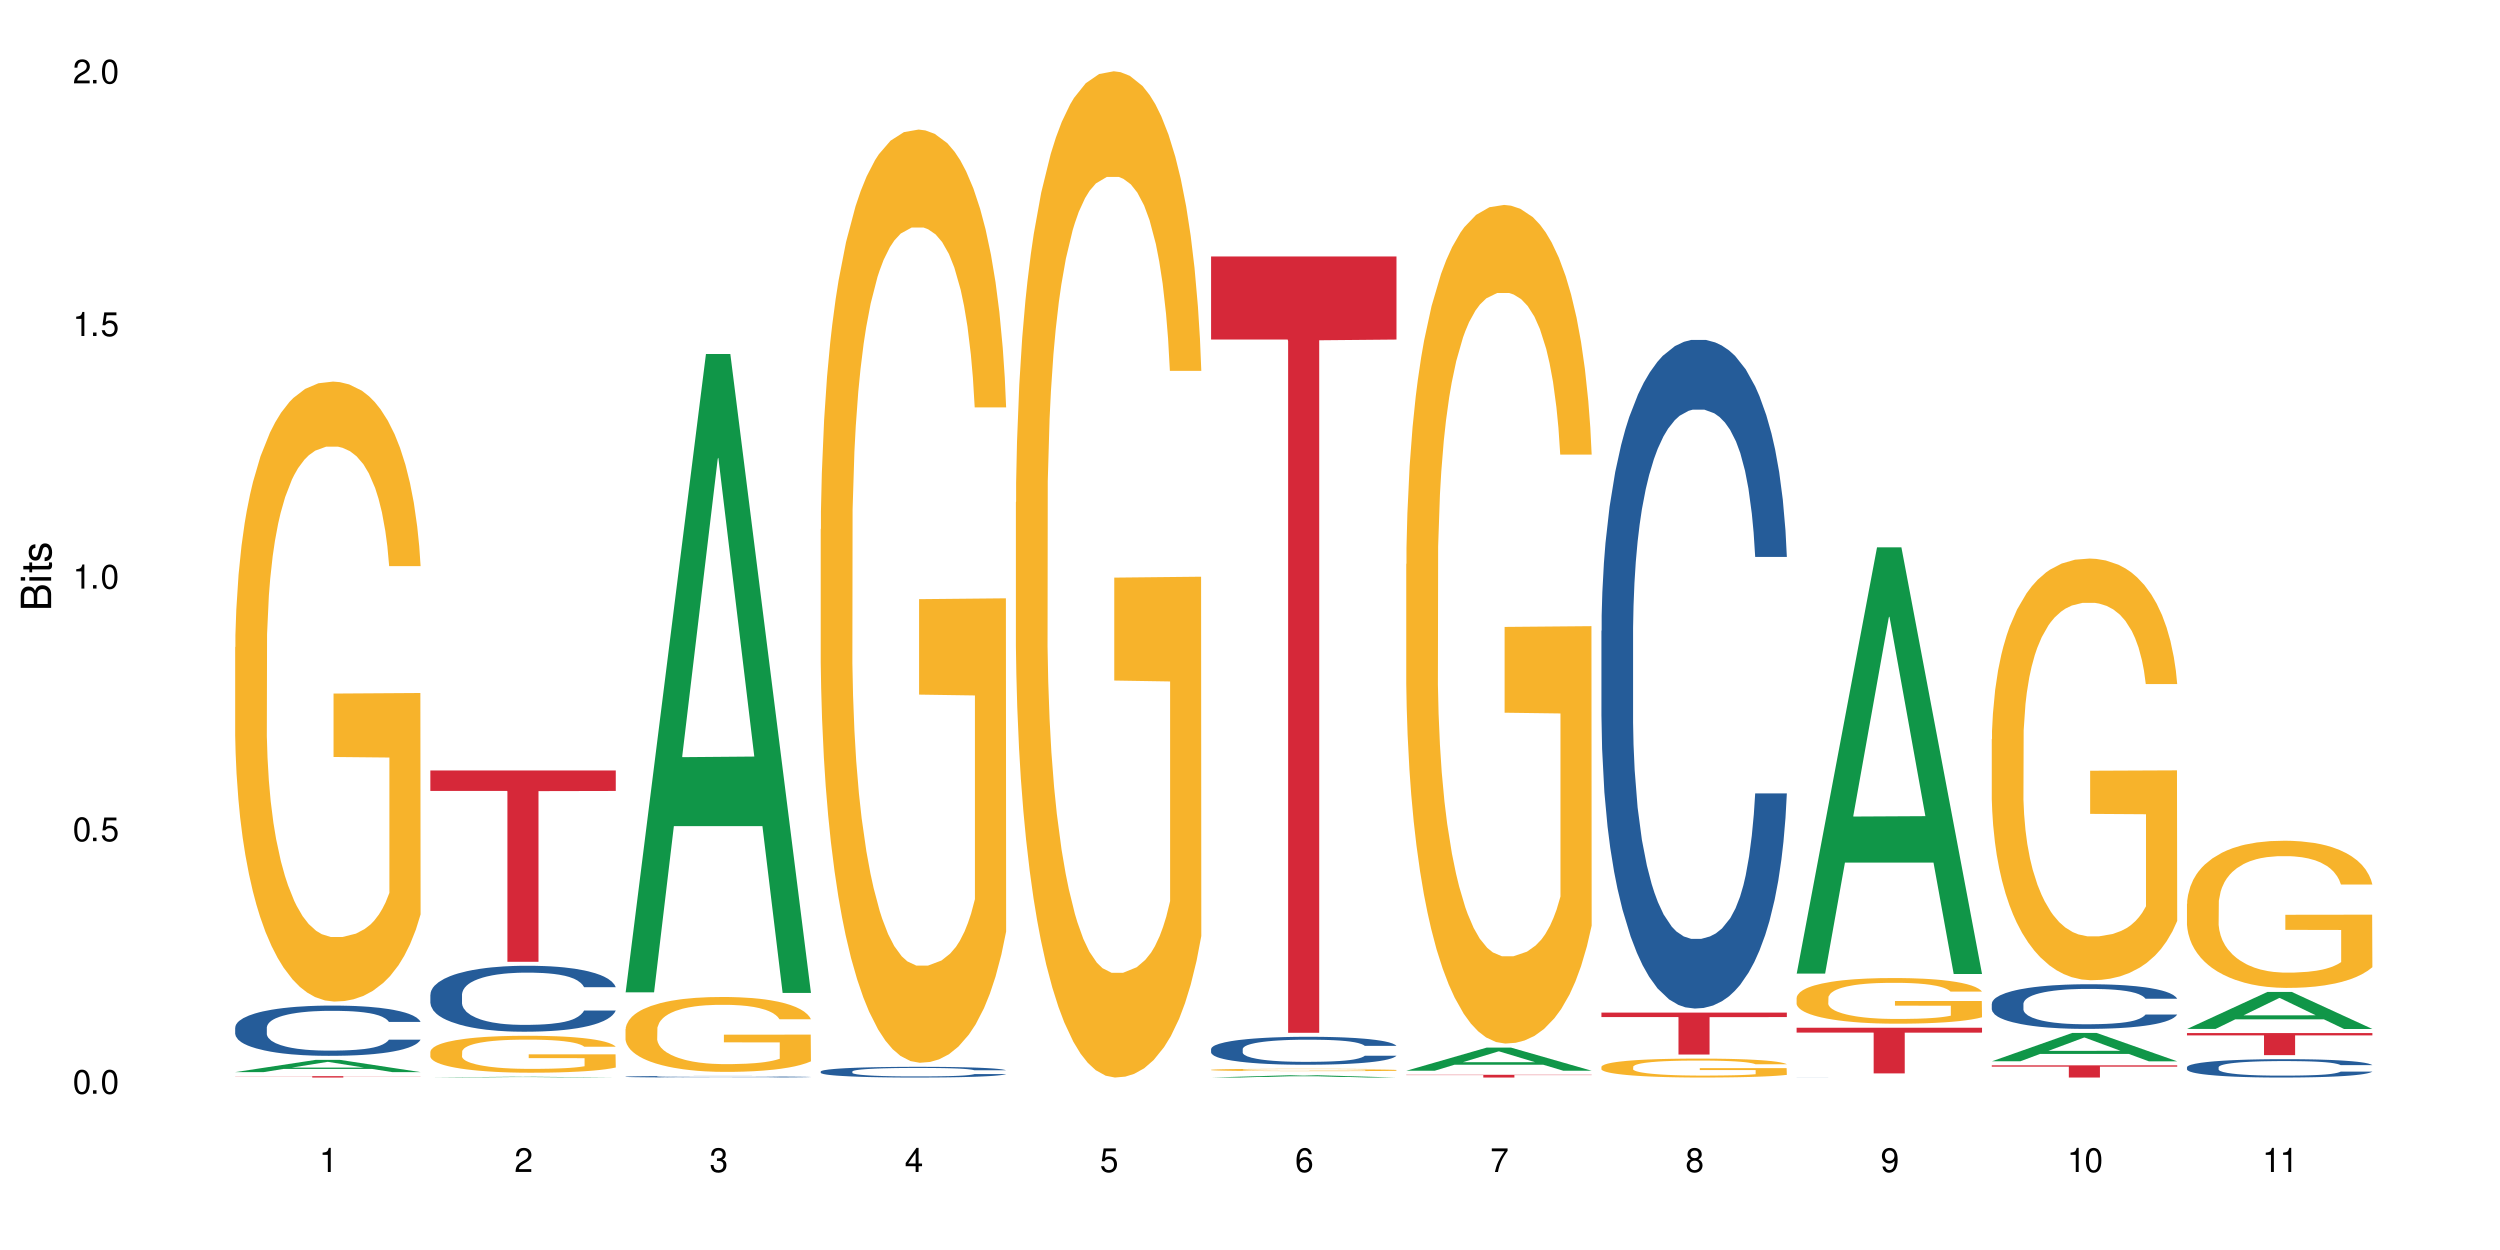 <?xml version="1.0" encoding="UTF-8"?>
<svg xmlns="http://www.w3.org/2000/svg" xmlns:xlink="http://www.w3.org/1999/xlink" width="720" height="360" viewBox="0 0 720 360">
<defs>
<g>
<g id="glyph-0-0">
</g>
<g id="glyph-0-1">
<path d="M 2.641 -6.938 C 2 -6.938 1.422 -6.656 1.078 -6.172 C 0.641 -5.562 0.406 -4.641 0.406 -3.359 C 0.406 -1.016 1.188 0.219 2.641 0.219 C 4.078 0.219 4.859 -1.016 4.859 -3.297 C 4.859 -4.641 4.656 -5.547 4.203 -6.172 C 3.844 -6.656 3.281 -6.938 2.641 -6.938 Z M 2.641 -6.188 C 3.547 -6.188 4 -5.25 4 -3.375 C 4 -1.406 3.562 -0.484 2.625 -0.484 C 1.734 -0.484 1.281 -1.438 1.281 -3.344 C 1.281 -5.25 1.734 -6.188 2.641 -6.188 Z M 2.641 -6.188 "/>
</g>
<g id="glyph-0-2">
<path d="M 1.828 -1 L 0.828 -1 L 0.828 0 L 1.828 0 Z M 1.828 -1 "/>
</g>
<g id="glyph-0-3">
<path d="M 4.562 -6.797 L 1.062 -6.797 L 0.547 -3.094 L 1.328 -3.094 C 1.719 -3.562 2.047 -3.734 2.578 -3.734 C 3.484 -3.734 4.062 -3.109 4.062 -2.094 C 4.062 -1.125 3.484 -0.531 2.578 -0.531 C 1.828 -0.531 1.375 -0.906 1.188 -1.672 L 0.328 -1.672 C 0.453 -1.109 0.547 -0.844 0.75 -0.594 C 1.125 -0.078 1.828 0.219 2.594 0.219 C 3.969 0.219 4.922 -0.781 4.922 -2.219 C 4.922 -3.562 4.031 -4.484 2.719 -4.484 C 2.25 -4.484 1.859 -4.359 1.469 -4.062 L 1.734 -5.969 L 4.562 -5.969 Z M 4.562 -6.797 "/>
</g>
<g id="glyph-0-4">
<path d="M 2.484 -4.938 L 2.484 0 L 3.328 0 L 3.328 -6.938 L 2.766 -6.938 C 2.469 -5.875 2.281 -5.734 0.984 -5.562 L 0.984 -4.938 Z M 2.484 -4.938 "/>
</g>
<g id="glyph-0-5">
<path d="M 4.859 -0.828 L 1.281 -0.828 C 1.359 -1.406 1.672 -1.781 2.5 -2.281 L 3.469 -2.828 C 4.406 -3.344 4.906 -4.062 4.906 -4.906 C 4.906 -5.484 4.672 -6.031 4.266 -6.406 C 3.859 -6.766 3.375 -6.938 2.719 -6.938 C 1.859 -6.938 1.219 -6.625 0.844 -6.031 C 0.609 -5.672 0.5 -5.234 0.484 -4.531 L 1.328 -4.531 C 1.359 -5.016 1.406 -5.281 1.531 -5.516 C 1.75 -5.938 2.188 -6.203 2.703 -6.203 C 3.469 -6.203 4.031 -5.641 4.031 -4.891 C 4.031 -4.344 3.719 -3.859 3.125 -3.516 L 2.234 -3 C 0.812 -2.172 0.406 -1.531 0.328 -0.016 L 4.859 -0.016 Z M 4.859 -0.828 "/>
</g>
<g id="glyph-0-6">
<path d="M 2.125 -3.188 L 2.578 -3.188 C 3.5 -3.188 3.984 -2.766 3.984 -1.922 C 3.984 -1.062 3.469 -0.531 2.594 -0.531 C 1.656 -0.531 1.203 -1 1.156 -2.016 L 0.312 -2.016 C 0.344 -1.453 0.438 -1.094 0.609 -0.781 C 0.953 -0.109 1.625 0.219 2.547 0.219 C 3.953 0.219 4.859 -0.625 4.859 -1.938 C 4.859 -2.828 4.516 -3.297 3.703 -3.594 C 4.344 -3.844 4.656 -4.328 4.656 -5.031 C 4.656 -6.219 3.875 -6.938 2.578 -6.938 C 1.203 -6.938 0.484 -6.172 0.453 -4.703 L 1.297 -4.703 C 1.312 -5.125 1.344 -5.359 1.453 -5.578 C 1.641 -5.969 2.062 -6.203 2.594 -6.203 C 3.344 -6.203 3.797 -5.75 3.797 -5 C 3.797 -4.516 3.609 -4.219 3.25 -4.047 C 3.016 -3.953 2.703 -3.922 2.125 -3.906 Z M 2.125 -3.188 "/>
</g>
<g id="glyph-0-7">
<path d="M 3.141 -1.672 L 3.141 0 L 3.984 0 L 3.984 -1.672 L 4.984 -1.672 L 4.984 -2.438 L 3.984 -2.438 L 3.984 -6.938 L 3.359 -6.938 L 0.266 -2.578 L 0.266 -1.672 Z M 3.141 -2.438 L 1 -2.438 L 3.141 -5.5 Z M 3.141 -2.438 "/>
</g>
<g id="glyph-0-8">
<path d="M 4.781 -5.125 C 4.609 -6.266 3.891 -6.938 2.844 -6.938 C 2.094 -6.938 1.422 -6.578 1.031 -5.953 C 0.594 -5.266 0.406 -4.422 0.406 -3.172 C 0.406 -2 0.578 -1.25 0.984 -0.641 C 1.359 -0.078 1.953 0.219 2.703 0.219 C 3.984 0.219 4.922 -0.75 4.922 -2.094 C 4.922 -3.375 4.062 -4.281 2.844 -4.281 C 2.172 -4.281 1.641 -4.031 1.281 -3.516 C 1.281 -5.234 1.828 -6.188 2.797 -6.188 C 3.391 -6.188 3.797 -5.797 3.938 -5.125 Z M 2.734 -3.531 C 3.547 -3.531 4.062 -2.953 4.062 -2.031 C 4.062 -1.156 3.484 -0.531 2.703 -0.531 C 1.922 -0.531 1.328 -1.188 1.328 -2.078 C 1.328 -2.938 1.906 -3.531 2.734 -3.531 Z M 2.734 -3.531 "/>
</g>
<g id="glyph-0-9">
<path d="M 4.984 -6.797 L 0.438 -6.797 L 0.438 -5.969 L 4.109 -5.969 C 2.5 -3.656 1.828 -2.234 1.328 0 L 2.219 0 C 2.594 -2.172 3.453 -4.047 4.984 -6.094 Z M 4.984 -6.797 "/>
</g>
<g id="glyph-0-10">
<path d="M 3.75 -3.656 C 4.469 -4.094 4.688 -4.438 4.688 -5.078 C 4.688 -6.172 3.844 -6.938 2.641 -6.938 C 1.438 -6.938 0.594 -6.172 0.594 -5.094 C 0.594 -4.438 0.812 -4.094 1.516 -3.656 C 0.734 -3.266 0.359 -2.703 0.359 -1.922 C 0.359 -0.656 1.281 0.219 2.641 0.219 C 3.984 0.219 4.922 -0.656 4.922 -1.922 C 4.922 -2.703 4.531 -3.266 3.75 -3.656 Z M 2.641 -6.188 C 3.359 -6.188 3.812 -5.75 3.812 -5.062 C 3.812 -4.406 3.344 -3.984 2.641 -3.984 C 1.922 -3.984 1.453 -4.406 1.453 -5.078 C 1.453 -5.75 1.922 -6.188 2.641 -6.188 Z M 2.641 -3.266 C 3.484 -3.266 4.062 -2.719 4.062 -1.906 C 4.062 -1.078 3.484 -0.531 2.625 -0.531 C 1.797 -0.531 1.219 -1.094 1.219 -1.906 C 1.219 -2.719 1.781 -3.266 2.641 -3.266 Z M 2.641 -3.266 "/>
</g>
<g id="glyph-0-11">
<path d="M 0.516 -1.578 C 0.672 -0.453 1.406 0.219 2.438 0.219 C 3.188 0.219 3.859 -0.141 4.266 -0.766 C 4.688 -1.453 4.891 -2.297 4.891 -3.547 C 4.891 -4.719 4.703 -5.453 4.312 -6.078 C 3.938 -6.641 3.344 -6.938 2.594 -6.938 C 1.297 -6.938 0.359 -5.969 0.359 -4.625 C 0.359 -3.344 1.234 -2.453 2.453 -2.453 C 3.094 -2.453 3.578 -2.672 4.016 -3.203 C 4 -1.484 3.469 -0.531 2.5 -0.531 C 1.906 -0.531 1.484 -0.906 1.359 -1.578 Z M 2.578 -6.203 C 3.375 -6.203 3.969 -5.531 3.969 -4.641 C 3.969 -3.797 3.391 -3.188 2.547 -3.188 C 1.734 -3.188 1.234 -3.766 1.234 -4.688 C 1.234 -5.562 1.797 -6.203 2.578 -6.203 Z M 2.578 -6.203 "/>
</g>
<g id="glyph-1-0">
</g>
<g id="glyph-1-1">
<path d="M 0 -0.953 L 0 -4.891 C 0 -5.719 -0.234 -6.344 -0.734 -6.797 C -1.188 -7.234 -1.812 -7.469 -2.5 -7.469 C -3.547 -7.469 -4.188 -7 -4.625 -5.875 C -4.984 -6.688 -5.625 -7.094 -6.531 -7.094 C -7.172 -7.094 -7.734 -6.859 -8.141 -6.391 C -8.562 -5.922 -8.75 -5.344 -8.75 -4.5 L -8.75 -0.953 Z M -4.984 -2.062 L -7.766 -2.062 L -7.766 -4.219 C -7.766 -4.844 -7.688 -5.203 -7.453 -5.5 C -7.219 -5.812 -6.859 -5.969 -6.375 -5.969 C -5.891 -5.969 -5.531 -5.812 -5.297 -5.5 C -5.062 -5.203 -4.984 -4.844 -4.984 -4.219 Z M -0.984 -2.062 L -4 -2.062 L -4 -4.781 C -4 -5.766 -3.438 -6.359 -2.484 -6.359 C -1.547 -6.359 -0.984 -5.766 -0.984 -4.781 Z M -0.984 -2.062 "/>
</g>
<g id="glyph-1-2">
<path d="M -6.281 -1.797 L -6.281 -0.797 L 0 -0.797 L 0 -1.797 Z M -8.75 -1.797 L -8.75 -0.797 L -7.484 -0.797 L -7.484 -1.797 Z M -8.75 -1.797 "/>
</g>
<g id="glyph-1-3">
<path d="M -6.281 -3.047 L -6.281 -2.016 L -8.016 -2.016 L -8.016 -1.016 L -6.281 -1.016 L -6.281 -0.172 L -5.469 -0.172 L -5.469 -1.016 L -0.719 -1.016 C -0.078 -1.016 0.281 -1.453 0.281 -2.234 C 0.281 -2.5 0.25 -2.719 0.188 -3.047 L -0.641 -3.047 C -0.609 -2.906 -0.594 -2.766 -0.594 -2.562 C -0.594 -2.141 -0.719 -2.016 -1.156 -2.016 L -5.469 -2.016 L -5.469 -3.047 Z M -6.281 -3.047 "/>
</g>
<g id="glyph-1-4">
<path d="M -4.531 -5.25 C -5.766 -5.25 -6.469 -4.422 -6.469 -2.969 C -6.469 -1.516 -5.719 -0.562 -4.547 -0.562 C -3.562 -0.562 -3.094 -1.062 -2.734 -2.562 L -2.516 -3.484 C -2.344 -4.188 -2.094 -4.469 -1.641 -4.469 C -1.047 -4.469 -0.641 -3.875 -0.641 -3 C -0.641 -2.453 -0.797 -2 -1.062 -1.75 C -1.25 -1.594 -1.422 -1.531 -1.875 -1.469 L -1.875 -0.406 C -0.422 -0.453 0.281 -1.266 0.281 -2.922 C 0.281 -4.5 -0.5 -5.516 -1.719 -5.516 C -2.656 -5.516 -3.172 -4.984 -3.469 -3.734 L -3.703 -2.766 C -3.891 -1.953 -4.156 -1.609 -4.594 -1.609 C -5.188 -1.609 -5.547 -2.125 -5.547 -2.938 C -5.547 -3.75 -5.203 -4.172 -4.531 -4.203 Z M -4.531 -5.25 "/>
</g>
</g>
</defs>
<rect x="-72" y="-36" width="864" height="432" fill="rgb(100%, 100%, 100%)" fill-opacity="1"/>
<path fill-rule="nonzero" fill="rgb(6.275%, 58.824%, 28.235%)" fill-opacity="1" d="M 67.73 308.766 L 67.789 308.762 L 90.895 305.246 L 97.91 305.246 L 121.133 308.77 L 112.973 308.77 L 107.152 307.852 L 81.652 307.852 L 75.945 308.766 L 67.73 308.766 L 84.105 307.469 L 104.816 307.465 L 94.488 305.82 L 94.375 305.816 L 94.262 305.828 L 84.047 307.465 L 84.105 307.469 Z M 67.73 308.766 "/>
<path fill-rule="nonzero" fill="rgb(14.51%, 36.078%, 60%)" fill-opacity="1" d="M 67.73 295.91 L 67.797 295.898 L 67.797 295.578 L 67.992 295.078 L 68.449 294.441 L 68.902 294.008 L 70.074 293.227 L 71.703 292.473 L 73.398 291.891 L 74.633 291.547 L 75.742 291.281 L 78.281 290.793 L 79.91 290.543 L 81.668 290.316 L 83.816 290.094 L 85.379 289.961 L 88.895 289.75 L 91.5 289.656 L 93.52 289.617 L 97.883 289.617 L 100.488 289.672 L 102.375 289.734 L 104.461 289.844 L 106.219 289.961 L 109.281 290.25 L 112.016 290.621 L 113.254 290.832 L 115.207 291.242 L 116.703 291.641 L 117.746 291.984 L 118.918 292.473 L 119.961 293.066 L 120.742 293.742 L 121.133 294.312 L 112.016 294.312 L 111.559 293.781 L 111.039 293.371 L 110.062 292.828 L 109.086 292.445 L 107.715 292.062 L 106.48 291.812 L 104.785 291.562 L 103.289 291.402 L 101.727 291.281 L 100.227 291.203 L 97.363 291.125 L 94.039 291.125 L 92.805 291.152 L 90.262 291.258 L 88.895 291.348 L 86.941 291.535 L 85.574 291.707 L 83.945 291.969 L 82.84 292.195 L 81.473 292.539 L 80.496 292.844 L 79.387 293.281 L 78.738 293.609 L 78.152 293.98 L 77.629 294.418 L 77.238 294.879 L 76.977 295.367 L 76.848 295.844 L 76.848 297.895 L 76.977 298.371 L 77.305 298.926 L 78.152 299.73 L 79.387 300.434 L 80.82 300.988 L 82.188 301.383 L 82.969 301.57 L 84.012 301.781 L 85.641 302.047 L 87.984 302.309 L 89.352 302.414 L 91.438 302.52 L 93.586 302.574 L 96.449 302.574 L 98.988 302.52 L 100.684 302.453 L 102.441 302.348 L 104.852 302.125 L 106.348 301.914 L 107.652 301.66 L 108.629 301.41 L 109.281 301.199 L 110.258 300.789 L 111.039 300.34 L 111.625 299.875 L 112.016 299.426 L 121.133 299.426 L 120.742 299.957 L 120.156 300.473 L 119.57 300.855 L 118.656 301.316 L 117.613 301.727 L 116.117 302.191 L 114.879 302.496 L 113.254 302.824 L 111.754 303.078 L 110.125 303.301 L 107.715 303.566 L 106.152 303.699 L 104.461 303.816 L 102.441 303.922 L 99.902 304.016 L 97.168 304.066 L 94.625 304.082 L 91.891 304.055 L 89.871 304 L 87.203 303.883 L 83.883 303.645 L 81.473 303.395 L 79.582 303.141 L 77.957 302.879 L 76.133 302.52 L 73.789 301.938 L 72.355 301.488 L 71.379 301.121 L 70.27 300.605 L 69.488 300.141 L 68.578 299.402 L 67.926 298.461 L 67.73 297.734 Z M 67.73 295.91 "/>
<path fill-rule="nonzero" fill="rgb(96.863%, 70.196%, 16.863%)" fill-opacity="1" d="M 67.73 186.375 L 67.797 186.211 L 67.797 182.949 L 68.055 175.609 L 68.707 165.5 L 69.555 157.184 L 70.465 150.66 L 71.051 147.238 L 72.027 142.344 L 72.875 138.758 L 75.023 131.422 L 77.762 124.57 L 79.258 121.637 L 80.949 118.863 L 83.359 115.766 L 84.469 114.625 L 87.855 112.016 L 91.695 110.383 L 95.93 109.895 L 97.883 110.059 L 100.555 110.711 L 104.199 112.504 L 106.285 114.137 L 107.91 115.766 L 109.605 117.887 L 111.688 121.148 L 113.645 125.062 L 115.207 128.973 L 116.77 133.867 L 118.07 139.086 L 119.18 144.793 L 120.156 151.641 L 120.742 157.348 L 121.133 163.055 L 112.078 163.055 L 111.559 157.348 L 110.973 152.945 L 109.996 147.562 L 109.02 143.648 L 108.043 140.551 L 106.219 136.312 L 104.656 133.703 L 102.703 131.422 L 100.812 129.953 L 98.664 128.973 L 97.363 128.648 L 93.91 128.648 L 90.785 129.789 L 88.961 131.094 L 87.66 132.398 L 85.836 134.844 L 84.727 136.801 L 84.078 138.105 L 82.125 143.16 L 80.82 147.727 L 80.105 150.824 L 79.191 155.719 L 78.543 160.121 L 77.824 166.645 L 77.434 171.535 L 76.914 182.625 L 76.848 211.977 L 77.043 218.172 L 77.434 224.855 L 77.957 230.727 L 78.738 236.926 L 79.52 241.652 L 80.887 248.012 L 82.059 252.254 L 82.969 255.023 L 84.727 259.426 L 85.445 260.895 L 87.137 263.832 L 88.895 266.113 L 91.047 268.07 L 92.672 269.047 L 95.277 269.863 L 98.598 269.863 L 102.508 268.887 L 104.98 267.582 L 106.676 266.277 L 107.781 265.133 L 109.148 263.34 L 110.125 261.711 L 111.039 259.918 L 112.145 257.145 L 112.145 218.172 L 96.059 218.008 L 96.059 199.746 L 121.066 199.582 L 121.133 263.34 L 119.766 267.742 L 118.07 271.984 L 116.441 275.246 L 114.75 278.016 L 112.34 281.117 L 110.387 283.07 L 107.391 285.355 L 104.656 286.824 L 101.789 287.801 L 99.25 288.289 L 96.254 288.453 L 93.586 288.129 L 90.719 287.148 L 88.441 285.844 L 86.355 284.215 L 84.273 282.094 L 81.668 278.668 L 79.973 275.898 L 78.215 272.473 L 76.457 268.395 L 74.895 263.992 L 73.852 260.57 L 72.812 256.656 L 71.703 251.762 L 70.66 246.219 L 69.879 241.164 L 69.164 235.457 L 68.645 230.074 L 68.121 222.738 L 67.859 216.867 L 67.73 211.812 Z M 67.73 186.375 "/>
<path fill-rule="nonzero" fill="rgb(83.922%, 15.686%, 22.353%)" fill-opacity="1" d="M 67.73 309.934 L 121.133 309.934 L 121.133 309.977 L 98.875 309.977 L 98.875 310.332 L 89.922 310.332 L 89.922 309.977 L 67.73 309.977 Z M 67.73 309.934 "/>
<path fill-rule="nonzero" fill="rgb(6.275%, 58.824%, 28.235%)" fill-opacity="1" d="M 123.941 310.332 L 124 310.332 L 147.105 310.105 L 154.125 310.105 L 177.344 310.332 L 169.184 310.332 L 163.367 310.273 L 137.863 310.273 L 132.156 310.332 L 123.941 310.332 L 140.316 310.25 L 161.027 310.25 L 150.699 310.145 L 150.473 310.145 L 140.258 310.25 L 140.316 310.25 Z M 123.941 310.332 "/>
<path fill-rule="nonzero" fill="rgb(14.51%, 36.078%, 60%)" fill-opacity="1" d="M 123.941 286.414 L 124.008 286.398 L 124.008 285.98 L 124.203 285.32 L 124.66 284.488 L 125.113 283.918 L 126.285 282.895 L 127.914 281.902 L 129.609 281.141 L 130.844 280.688 L 131.953 280.344 L 134.492 279.699 L 136.121 279.371 L 137.879 279.074 L 140.027 278.781 L 141.59 278.609 L 145.109 278.328 L 147.711 278.207 L 149.73 278.156 L 154.094 278.156 L 156.699 278.227 L 158.59 278.312 L 160.672 278.453 L 162.43 278.609 L 165.492 278.988 L 168.227 279.477 L 169.465 279.754 L 171.418 280.289 L 172.914 280.812 L 173.957 281.262 L 175.129 281.902 L 176.172 282.684 L 176.953 283.57 L 177.344 284.316 L 168.227 284.316 L 167.77 283.621 L 167.25 283.082 L 166.273 282.371 L 165.297 281.867 L 163.93 281.367 L 162.691 281.035 L 160.996 280.707 L 159.5 280.5 L 157.938 280.344 L 156.438 280.238 L 153.574 280.133 L 150.254 280.133 L 149.016 280.168 L 146.477 280.309 L 145.109 280.43 L 143.152 280.672 L 141.785 280.898 L 140.156 281.246 L 139.051 281.539 L 137.684 281.992 L 136.707 282.391 L 135.598 282.961 L 134.949 283.395 L 134.363 283.883 L 133.84 284.453 L 133.449 285.062 L 133.191 285.703 L 133.059 286.328 L 133.059 289.016 L 133.191 289.641 L 133.516 290.371 L 134.363 291.43 L 135.598 292.348 L 137.031 293.074 L 138.398 293.598 L 139.18 293.84 L 140.223 294.117 L 141.852 294.465 L 144.195 294.812 L 145.562 294.949 L 147.648 295.09 L 149.797 295.156 L 152.66 295.156 L 155.203 295.09 L 156.895 295 L 158.652 294.863 L 161.062 294.566 L 162.559 294.289 L 163.863 293.961 L 164.84 293.633 L 165.492 293.355 L 166.469 292.816 L 167.25 292.227 L 167.836 291.617 L 168.227 291.027 L 177.344 291.027 L 176.953 291.723 L 176.367 292.398 L 175.781 292.902 L 174.867 293.508 L 173.828 294.047 L 172.328 294.656 L 171.09 295.055 L 169.465 295.488 L 167.965 295.816 L 166.336 296.113 L 163.93 296.457 L 162.363 296.633 L 160.672 296.789 L 158.652 296.926 L 156.113 297.047 L 153.379 297.117 L 150.84 297.137 L 148.102 297.102 L 146.086 297.031 L 143.414 296.875 L 140.094 296.562 L 137.684 296.234 L 135.793 295.902 L 134.168 295.559 L 132.344 295.09 L 130 294.324 L 128.566 293.734 L 127.59 293.25 L 126.48 292.574 L 125.699 291.965 L 124.789 290.996 L 124.137 289.762 L 123.941 288.809 Z M 123.941 286.414 "/>
<path fill-rule="nonzero" fill="rgb(96.863%, 70.196%, 16.863%)" fill-opacity="1" d="M 123.941 302.859 L 124.008 302.848 L 124.008 302.652 L 124.27 302.215 L 124.918 301.613 L 125.766 301.117 L 126.676 300.73 L 127.266 300.523 L 128.242 300.234 L 129.086 300.02 L 131.234 299.582 L 133.973 299.176 L 135.469 299 L 137.164 298.832 L 139.57 298.648 L 140.68 298.582 L 144.066 298.426 L 147.906 298.328 L 152.141 298.301 L 154.094 298.309 L 156.766 298.348 L 160.41 298.453 L 162.496 298.551 L 164.125 298.648 L 165.816 298.777 L 167.902 298.969 L 169.855 299.203 L 171.418 299.438 L 172.98 299.727 L 174.281 300.039 L 175.391 300.379 L 176.367 300.789 L 176.953 301.129 L 177.344 301.469 L 168.293 301.469 L 167.77 301.129 L 167.184 300.867 L 166.207 300.543 L 165.23 300.312 L 164.254 300.125 L 162.43 299.875 L 160.867 299.719 L 158.914 299.582 L 157.023 299.496 L 154.875 299.438 L 153.574 299.418 L 150.121 299.418 L 146.996 299.484 L 145.172 299.562 L 143.871 299.641 L 142.047 299.785 L 140.941 299.902 L 140.289 299.98 L 138.336 300.281 L 137.031 300.555 L 136.316 300.738 L 135.402 301.031 L 134.754 301.293 L 134.035 301.684 L 133.645 301.973 L 133.125 302.633 L 133.059 304.383 L 133.254 304.754 L 133.645 305.152 L 134.168 305.504 L 134.949 305.871 L 135.73 306.152 L 137.098 306.531 L 138.27 306.785 L 139.18 306.949 L 140.941 307.215 L 141.656 307.301 L 143.348 307.477 L 145.109 307.613 L 147.258 307.727 L 148.883 307.785 L 151.488 307.836 L 154.812 307.836 L 158.719 307.777 L 161.191 307.699 L 162.887 307.621 L 163.992 307.555 L 165.359 307.445 L 166.336 307.348 L 167.25 307.242 L 168.355 307.078 L 168.355 304.754 L 152.27 304.742 L 152.27 303.656 L 177.277 303.645 L 177.344 307.445 L 175.977 307.707 L 174.281 307.961 L 172.656 308.156 L 170.961 308.32 L 168.551 308.508 L 166.598 308.621 L 163.602 308.758 L 160.867 308.848 L 158 308.906 L 155.461 308.934 L 152.465 308.941 L 149.797 308.926 L 146.93 308.867 L 144.652 308.789 L 142.566 308.691 L 140.484 308.562 L 137.879 308.359 L 136.188 308.195 L 134.426 307.992 L 132.668 307.746 L 131.105 307.484 L 130.062 307.281 L 129.023 307.047 L 127.914 306.758 L 126.871 306.426 L 126.09 306.125 L 125.375 305.785 L 124.855 305.465 L 124.332 305.027 L 124.074 304.676 L 123.941 304.375 Z M 123.941 302.859 "/>
<path fill-rule="nonzero" fill="rgb(83.922%, 15.686%, 22.353%)" fill-opacity="1" d="M 123.941 221.895 L 177.344 221.895 L 177.344 227.793 L 155.086 227.844 L 155.086 276.992 L 146.133 276.992 L 146.133 227.898 L 146.004 227.793 L 123.941 227.793 Z M 123.941 221.895 "/>
<path fill-rule="nonzero" fill="rgb(6.275%, 58.824%, 28.235%)" fill-opacity="1" d="M 180.152 285.793 L 180.211 285.621 L 203.316 101.949 L 210.336 101.949 L 233.555 285.965 L 225.395 285.965 L 219.578 237.93 L 194.074 237.93 L 188.371 285.793 L 180.152 285.793 L 196.527 218.062 L 217.238 217.887 L 206.91 132.012 L 206.797 131.84 L 206.684 132.359 L 196.473 217.887 L 196.527 218.062 Z M 180.152 285.793 "/>
<path fill-rule="nonzero" fill="rgb(14.51%, 36.078%, 60%)" fill-opacity="1" d="M 180.152 310.074 L 180.219 310.07 L 180.219 310.062 L 180.414 310.047 L 180.871 310.027 L 181.324 310.012 L 182.5 309.988 L 184.125 309.961 L 185.82 309.945 L 187.059 309.934 L 188.164 309.926 L 190.703 309.91 L 192.332 309.902 L 194.09 309.895 L 196.238 309.887 L 197.801 309.883 L 201.32 309.875 L 203.922 309.875 L 205.941 309.871 L 210.305 309.871 L 212.91 309.875 L 214.801 309.875 L 216.883 309.879 L 218.641 309.883 L 221.703 309.891 L 224.438 309.902 L 225.676 309.91 L 227.629 309.922 L 229.125 309.938 L 230.168 309.949 L 231.34 309.961 L 232.383 309.98 L 233.164 310.004 L 233.555 310.02 L 224.438 310.02 L 223.98 310.004 L 223.461 309.992 L 222.484 309.973 L 221.508 309.961 L 220.141 309.949 L 218.902 309.941 L 217.207 309.934 L 215.711 309.93 L 214.148 309.926 L 212.648 309.922 L 209.785 309.918 L 206.465 309.918 L 205.227 309.922 L 202.688 309.926 L 201.32 309.926 L 199.363 309.934 L 197.996 309.938 L 196.371 309.945 L 195.262 309.953 L 193.895 309.965 L 192.918 309.977 L 191.812 309.988 L 191.16 310 L 190.574 310.012 L 190.051 310.023 L 189.66 310.039 L 189.402 310.055 L 189.27 310.07 L 189.27 310.137 L 189.402 310.152 L 189.727 310.168 L 190.574 310.195 L 191.812 310.215 L 193.242 310.234 L 194.609 310.246 L 195.395 310.254 L 196.434 310.258 L 198.062 310.27 L 200.406 310.277 L 201.773 310.281 L 203.859 310.281 L 206.008 310.285 L 208.875 310.285 L 211.414 310.281 L 213.105 310.281 L 214.863 310.277 L 217.273 310.27 L 218.773 310.262 L 220.074 310.254 L 221.051 310.246 L 221.703 310.242 L 222.68 310.227 L 223.461 310.215 L 224.047 310.199 L 224.438 310.184 L 233.555 310.184 L 233.164 310.199 L 232.578 310.219 L 231.992 310.23 L 231.082 310.246 L 230.039 310.258 L 228.539 310.273 L 227.305 310.281 L 225.676 310.293 L 224.176 310.301 L 222.551 310.309 L 220.141 310.316 L 218.578 310.32 L 216.883 310.324 L 214.863 310.328 L 212.324 310.332 L 204.316 310.332 L 202.297 310.328 L 199.625 310.324 L 196.305 310.32 L 193.895 310.312 L 192.008 310.301 L 190.379 310.293 L 188.555 310.281 L 186.211 310.266 L 184.777 310.25 L 183.801 310.238 L 182.695 310.223 L 181.914 310.207 L 181 310.184 L 180.348 310.152 L 180.152 310.129 Z M 180.152 310.074 "/>
<path fill-rule="nonzero" fill="rgb(96.863%, 70.196%, 16.863%)" fill-opacity="1" d="M 180.152 296.371 L 180.219 296.352 L 180.219 295.957 L 180.48 295.07 L 181.129 293.852 L 181.977 292.844 L 182.891 292.059 L 183.477 291.645 L 184.453 291.051 L 185.297 290.617 L 187.449 289.73 L 190.184 288.902 L 191.68 288.551 L 193.375 288.215 L 195.785 287.84 L 196.891 287.703 L 200.277 287.387 L 204.121 287.188 L 208.352 287.129 L 210.305 287.148 L 212.977 287.23 L 216.621 287.445 L 218.707 287.645 L 220.336 287.84 L 222.027 288.098 L 224.113 288.488 L 226.066 288.961 L 227.629 289.438 L 229.191 290.027 L 230.492 290.656 L 231.602 291.348 L 232.578 292.176 L 233.164 292.863 L 233.555 293.555 L 224.504 293.555 L 223.98 292.863 L 223.395 292.332 L 222.418 291.684 L 221.441 291.211 L 220.465 290.836 L 218.641 290.324 L 217.078 290.008 L 215.125 289.73 L 213.238 289.555 L 211.086 289.438 L 209.785 289.395 L 206.332 289.395 L 203.207 289.535 L 201.383 289.691 L 200.082 289.852 L 198.258 290.145 L 197.152 290.383 L 196.5 290.539 L 194.547 291.148 L 193.242 291.703 L 192.527 292.078 L 191.617 292.668 L 190.965 293.199 L 190.246 293.988 L 189.855 294.578 L 189.336 295.918 L 189.27 299.465 L 189.465 300.215 L 189.855 301.023 L 190.379 301.73 L 191.16 302.48 L 191.941 303.051 L 193.309 303.82 L 194.48 304.332 L 195.395 304.668 L 197.152 305.199 L 197.867 305.379 L 199.562 305.734 L 201.32 306.008 L 203.469 306.246 L 205.098 306.363 L 207.699 306.461 L 211.023 306.461 L 214.93 306.344 L 217.402 306.188 L 219.098 306.027 L 220.203 305.891 L 221.57 305.672 L 222.551 305.477 L 223.461 305.258 L 224.566 304.926 L 224.566 300.215 L 208.484 300.195 L 208.484 297.988 L 233.488 297.969 L 233.555 305.672 L 232.188 306.207 L 230.492 306.719 L 228.867 307.113 L 227.172 307.445 L 224.762 307.82 L 222.809 308.059 L 219.812 308.332 L 217.078 308.512 L 214.215 308.629 L 211.672 308.688 L 208.68 308.707 L 206.008 308.668 L 203.141 308.551 L 200.863 308.395 L 198.777 308.195 L 196.695 307.941 L 194.09 307.527 L 192.398 307.191 L 190.641 306.777 L 188.879 306.285 L 187.316 305.754 L 186.277 305.34 L 185.234 304.867 L 184.125 304.273 L 183.086 303.605 L 182.305 302.992 L 181.586 302.305 L 181.066 301.652 L 180.543 300.766 L 180.285 300.059 L 180.152 299.445 Z M 180.152 296.371 "/>
<path fill-rule="nonzero" fill="rgb(14.51%, 36.078%, 60%)" fill-opacity="1" d="M 236.367 308.59 L 236.43 308.586 L 236.43 308.52 L 236.625 308.41 L 237.082 308.273 L 237.539 308.184 L 238.711 308.016 L 240.34 307.855 L 242.031 307.73 L 243.27 307.656 L 244.375 307.602 L 246.914 307.496 L 248.543 307.441 L 250.301 307.395 L 252.449 307.348 L 254.016 307.32 L 257.531 307.273 L 260.137 307.254 L 262.152 307.246 L 266.516 307.246 L 269.121 307.258 L 271.012 307.27 L 273.094 307.293 L 274.852 307.32 L 277.914 307.383 L 280.648 307.461 L 281.887 307.504 L 283.84 307.594 L 285.34 307.676 L 286.379 307.75 L 287.551 307.855 L 288.594 307.98 L 289.375 308.125 L 289.766 308.246 L 280.648 308.246 L 280.191 308.133 L 279.672 308.047 L 278.695 307.93 L 277.719 307.848 L 276.352 307.766 L 275.113 307.715 L 273.422 307.66 L 271.922 307.625 L 270.359 307.602 L 268.863 307.586 L 265.996 307.566 L 262.676 307.566 L 261.438 307.574 L 258.898 307.594 L 257.531 307.613 L 255.578 307.656 L 254.211 307.691 L 252.582 307.746 L 251.473 307.797 L 250.105 307.867 L 249.129 307.934 L 248.023 308.027 L 247.371 308.098 L 246.785 308.176 L 246.266 308.27 L 245.875 308.367 L 245.613 308.473 L 245.484 308.574 L 245.484 309.012 L 245.613 309.113 L 245.938 309.23 L 246.785 309.402 L 248.023 309.555 L 249.457 309.672 L 250.824 309.758 L 251.605 309.797 L 252.645 309.84 L 254.273 309.898 L 256.617 309.953 L 257.984 309.977 L 260.07 310 L 262.219 310.012 L 265.086 310.012 L 267.625 310 L 269.316 309.984 L 271.074 309.961 L 273.484 309.914 L 274.984 309.871 L 276.285 309.816 L 277.262 309.762 L 277.914 309.719 L 278.891 309.629 L 279.672 309.535 L 280.258 309.434 L 280.648 309.34 L 289.766 309.34 L 289.375 309.453 L 288.789 309.562 L 288.203 309.645 L 287.293 309.742 L 286.25 309.832 L 284.75 309.93 L 283.516 309.992 L 281.887 310.062 L 280.387 310.117 L 278.762 310.164 L 276.352 310.223 L 274.789 310.25 L 273.094 310.277 L 271.074 310.297 L 268.535 310.316 L 265.801 310.328 L 263.262 310.332 L 260.527 310.328 L 258.508 310.316 L 255.836 310.289 L 252.516 310.238 L 250.105 310.188 L 248.219 310.133 L 246.59 310.074 L 244.766 310 L 242.422 309.875 L 240.988 309.781 L 240.012 309.699 L 238.906 309.59 L 238.125 309.492 L 237.211 309.332 L 236.562 309.133 L 236.367 308.977 Z M 236.367 308.59 "/>
<path fill-rule="nonzero" fill="rgb(96.863%, 70.196%, 16.863%)" fill-opacity="1" d="M 236.367 152.43 L 236.43 152.184 L 236.43 147.273 L 236.691 136.23 L 237.344 121.012 L 238.188 108.496 L 239.102 98.676 L 239.688 93.523 L 240.664 86.16 L 241.512 80.758 L 243.66 69.715 L 246.395 59.402 L 247.891 54.984 L 249.586 50.812 L 251.996 46.148 L 253.102 44.434 L 256.488 40.504 L 260.332 38.051 L 264.562 37.312 L 266.516 37.559 L 269.188 38.539 L 272.836 41.242 L 274.918 43.695 L 276.547 46.148 L 278.238 49.34 L 280.324 54.25 L 282.277 60.141 L 283.84 66.031 L 285.402 73.395 L 286.707 81.25 L 287.812 89.84 L 288.789 100.148 L 289.375 108.738 L 289.766 117.332 L 280.715 117.332 L 280.191 108.738 L 279.605 102.113 L 278.629 94.012 L 277.652 88.121 L 276.676 83.457 L 274.852 77.078 L 273.289 73.148 L 271.336 69.715 L 269.449 67.504 L 267.301 66.031 L 265.996 65.539 L 262.543 65.539 L 259.418 67.258 L 257.594 69.223 L 256.293 71.188 L 254.469 74.867 L 253.363 77.812 L 252.711 79.777 L 250.758 87.387 L 249.457 94.258 L 248.738 98.922 L 247.828 106.285 L 247.176 112.914 L 246.461 122.73 L 246.07 130.094 L 245.547 146.785 L 245.484 190.965 L 245.68 200.293 L 246.07 210.355 L 246.59 219.191 L 247.371 228.52 L 248.152 235.637 L 249.52 245.211 L 250.691 251.59 L 251.605 255.766 L 253.363 262.391 L 254.078 264.602 L 255.773 269.02 L 257.531 272.453 L 259.68 275.398 L 261.309 276.871 L 263.914 278.102 L 267.234 278.102 L 271.141 276.629 L 273.617 274.664 L 275.309 272.699 L 276.418 270.98 L 277.785 268.281 L 278.762 265.828 L 279.672 263.129 L 280.781 258.957 L 280.781 200.293 L 264.695 200.047 L 264.695 172.559 L 289.699 172.312 L 289.766 268.281 L 288.398 274.91 L 286.707 281.293 L 285.078 286.199 L 283.383 290.371 L 280.977 295.035 L 279.02 297.98 L 276.023 301.418 L 273.289 303.629 L 270.426 305.102 L 267.887 305.836 L 264.891 306.082 L 262.219 305.59 L 259.355 304.117 L 257.074 302.156 L 254.992 299.699 L 252.906 296.508 L 250.301 291.355 L 248.609 287.184 L 246.852 282.027 L 245.094 275.891 L 243.527 269.266 L 242.488 264.109 L 241.445 258.219 L 240.34 250.855 L 239.297 242.512 L 238.516 234.902 L 237.797 226.309 L 237.277 218.211 L 236.758 207.164 L 236.496 198.328 L 236.367 190.719 Z M 236.367 152.43 "/>
<path fill-rule="nonzero" fill="rgb(96.863%, 70.196%, 16.863%)" fill-opacity="1" d="M 292.578 144.652 L 292.641 144.387 L 292.641 139.094 L 292.902 127.184 L 293.555 110.777 L 294.398 97.277 L 295.312 86.691 L 295.898 81.133 L 296.875 73.195 L 297.723 67.371 L 299.871 55.461 L 302.605 44.348 L 304.105 39.582 L 305.797 35.082 L 308.207 30.055 L 309.312 28.203 L 312.699 23.965 L 316.543 21.32 L 320.773 20.527 L 322.73 20.789 L 325.398 21.848 L 329.047 24.762 L 331.129 27.406 L 332.758 30.055 L 334.449 33.496 L 336.535 38.789 L 338.488 45.141 L 340.051 51.492 L 341.613 59.43 L 342.918 67.902 L 344.023 77.164 L 345 88.281 L 345.586 97.543 L 345.977 106.805 L 336.926 106.805 L 336.406 97.543 L 335.82 90.398 L 334.84 81.664 L 333.863 75.312 L 332.887 70.281 L 331.066 63.402 L 329.5 59.168 L 327.547 55.461 L 325.66 53.078 L 323.512 51.492 L 322.207 50.961 L 318.758 50.961 L 315.629 52.816 L 313.809 54.934 L 312.504 57.051 L 310.68 61.02 L 309.574 64.195 L 308.922 66.312 L 306.969 74.516 L 305.668 81.93 L 304.949 86.957 L 304.039 94.898 L 303.387 102.043 L 302.672 112.629 L 302.281 120.57 L 301.758 138.566 L 301.695 186.207 L 301.891 196.262 L 302.281 207.113 L 302.801 216.641 L 303.582 226.699 L 304.363 234.375 L 305.73 244.695 L 306.902 251.578 L 307.816 256.078 L 309.574 263.223 L 310.289 265.605 L 311.984 270.367 L 313.742 274.074 L 315.891 277.25 L 317.52 278.836 L 320.125 280.16 L 323.445 280.16 L 327.352 278.574 L 329.828 276.457 L 331.52 274.34 L 332.629 272.484 L 333.996 269.574 L 334.973 266.926 L 335.883 264.016 L 336.992 259.516 L 336.992 196.262 L 320.906 195.996 L 320.906 166.355 L 345.914 166.09 L 345.977 269.574 L 344.609 276.719 L 342.918 283.602 L 341.289 288.895 L 339.598 293.395 L 337.188 298.422 L 335.234 301.598 L 332.238 305.305 L 329.5 307.688 L 326.637 309.273 L 324.098 310.066 L 321.102 310.332 L 318.43 309.805 L 315.566 308.215 L 313.285 306.098 L 311.203 303.453 L 309.117 300.012 L 306.512 294.453 L 304.82 289.953 L 303.062 284.395 L 301.305 277.777 L 299.742 270.633 L 298.699 265.074 L 297.656 258.723 L 296.551 250.781 L 295.508 241.785 L 294.727 233.578 L 294.008 224.316 L 293.488 215.582 L 292.969 203.672 L 292.707 194.145 L 292.578 185.941 Z M 292.578 144.652 "/>
<path fill-rule="nonzero" fill="rgb(6.275%, 58.824%, 28.235%)" fill-opacity="1" d="M 348.789 310.332 L 348.844 310.332 L 371.953 309.652 L 378.969 309.652 L 402.188 310.332 L 394.031 310.332 L 388.211 310.156 L 362.711 310.156 L 357.004 310.332 L 348.789 310.332 L 365.164 310.082 L 385.871 310.082 L 375.547 309.766 L 375.316 309.766 L 365.105 310.082 L 365.164 310.082 Z M 348.789 310.332 "/>
<path fill-rule="nonzero" fill="rgb(14.51%, 36.078%, 60%)" fill-opacity="1" d="M 348.789 302.102 L 348.852 302.094 L 348.852 301.918 L 349.051 301.641 L 349.504 301.285 L 349.961 301.043 L 351.133 300.609 L 352.762 300.191 L 354.453 299.867 L 355.691 299.676 L 356.797 299.527 L 359.34 299.254 L 360.965 299.117 L 362.727 298.992 L 364.875 298.867 L 366.438 298.793 L 369.953 298.676 L 372.559 298.625 L 374.578 298.602 L 378.941 298.602 L 381.547 298.629 L 383.434 298.668 L 385.52 298.727 L 387.277 298.793 L 390.336 298.953 L 393.07 299.16 L 394.309 299.277 L 396.262 299.508 L 397.762 299.727 L 398.805 299.918 L 399.977 300.191 L 401.016 300.52 L 401.797 300.895 L 402.188 301.211 L 393.07 301.211 L 392.617 300.918 L 392.094 300.691 L 391.117 300.387 L 390.141 300.176 L 388.773 299.961 L 387.535 299.82 L 385.844 299.684 L 384.344 299.594 L 382.781 299.527 L 381.285 299.484 L 378.418 299.441 L 375.098 299.441 L 373.859 299.453 L 371.32 299.512 L 369.953 299.566 L 368 299.668 L 366.633 299.762 L 365.004 299.91 L 363.898 300.035 L 362.531 300.227 L 361.551 300.395 L 360.445 300.641 L 359.793 300.824 L 359.207 301.027 L 358.688 301.27 L 358.297 301.527 L 358.035 301.801 L 357.906 302.066 L 357.906 303.207 L 358.035 303.469 L 358.363 303.781 L 359.207 304.227 L 360.445 304.617 L 361.879 304.926 L 363.246 305.148 L 364.027 305.25 L 365.07 305.367 L 366.695 305.516 L 369.043 305.664 L 370.41 305.723 L 372.492 305.781 L 374.641 305.809 L 377.508 305.809 L 380.047 305.781 L 381.742 305.742 L 383.5 305.684 L 385.91 305.559 L 387.406 305.441 L 388.707 305.301 L 389.688 305.164 L 390.336 305.043 L 391.312 304.816 L 392.094 304.566 L 392.68 304.309 L 393.07 304.059 L 402.188 304.059 L 401.797 304.352 L 401.211 304.641 L 400.625 304.852 L 399.715 305.109 L 398.672 305.34 L 397.176 305.598 L 395.938 305.766 L 394.309 305.949 L 392.812 306.09 L 391.184 306.215 L 388.773 306.359 L 387.211 306.434 L 385.52 306.5 L 383.5 306.559 L 380.961 306.613 L 378.223 306.641 L 375.684 306.648 L 372.949 306.633 L 370.93 306.605 L 368.262 306.539 L 364.938 306.406 L 362.531 306.266 L 360.641 306.125 L 359.012 305.98 L 357.188 305.781 L 354.844 305.457 L 353.41 305.207 L 352.434 305 L 351.328 304.715 L 350.547 304.457 L 349.637 304.043 L 348.984 303.523 L 348.789 303.117 Z M 348.789 302.102 "/>
<path fill-rule="nonzero" fill="rgb(96.863%, 70.196%, 16.863%)" fill-opacity="1" d="M 348.789 308.102 L 348.852 308.102 L 348.852 308.09 L 349.113 308.062 L 349.766 308.023 L 350.613 307.992 L 351.523 307.969 L 352.109 307.953 L 353.086 307.934 L 353.934 307.922 L 356.082 307.895 L 358.816 307.867 L 360.316 307.855 L 362.008 307.848 L 364.418 307.836 L 365.523 307.828 L 368.91 307.82 L 372.754 307.812 L 378.941 307.812 L 381.609 307.816 L 385.258 307.82 L 387.34 307.828 L 388.969 307.836 L 390.664 307.844 L 392.746 307.855 L 394.699 307.871 L 396.262 307.883 L 397.824 307.902 L 399.129 307.922 L 400.234 307.945 L 401.211 307.969 L 401.797 307.992 L 402.188 308.016 L 393.137 308.016 L 392.617 307.992 L 392.031 307.977 L 391.055 307.957 L 390.078 307.941 L 389.098 307.93 L 387.277 307.914 L 385.715 307.902 L 383.758 307.895 L 381.871 307.887 L 379.723 307.883 L 374.969 307.883 L 371.844 307.887 L 370.02 307.891 L 368.715 307.898 L 366.891 307.906 L 365.785 307.914 L 365.133 307.918 L 363.18 307.938 L 361.879 307.957 L 361.16 307.969 L 360.25 307.984 L 359.598 308.004 L 358.883 308.027 L 358.492 308.047 L 357.969 308.09 L 357.906 308.199 L 358.102 308.223 L 358.492 308.25 L 359.012 308.27 L 359.793 308.293 L 360.574 308.312 L 361.941 308.336 L 363.117 308.352 L 364.027 308.363 L 365.785 308.379 L 366.5 308.387 L 368.195 308.398 L 369.953 308.406 L 372.102 308.414 L 373.73 308.418 L 379.656 308.418 L 383.562 308.414 L 386.039 308.41 L 387.73 308.406 L 388.84 308.402 L 390.207 308.395 L 391.184 308.391 L 392.094 308.383 L 393.203 308.371 L 393.203 308.223 L 377.117 308.223 L 377.117 308.152 L 402.125 308.152 L 402.188 308.395 L 400.82 308.41 L 399.129 308.426 L 397.5 308.441 L 395.809 308.449 L 393.398 308.461 L 391.445 308.469 L 388.449 308.477 L 385.715 308.484 L 382.848 308.488 L 380.309 308.488 L 377.312 308.492 L 374.641 308.488 L 371.777 308.484 L 369.496 308.48 L 367.414 308.473 L 365.328 308.465 L 362.727 308.453 L 361.031 308.441 L 359.273 308.43 L 357.516 308.414 L 355.953 308.398 L 354.91 308.383 L 353.867 308.371 L 352.762 308.352 L 351.719 308.328 L 350.938 308.312 L 350.223 308.289 L 349.699 308.27 L 349.18 308.242 L 348.918 308.219 L 348.789 308.199 Z M 348.789 308.102 "/>
<path fill-rule="nonzero" fill="rgb(83.922%, 15.686%, 22.353%)" fill-opacity="1" d="M 348.789 73.859 L 402.188 73.859 L 402.188 97.789 L 379.934 98 L 379.934 297.438 L 370.98 297.438 L 370.98 98.211 L 370.848 97.789 L 348.789 97.789 Z M 348.789 73.859 "/>
<path fill-rule="nonzero" fill="rgb(6.275%, 58.824%, 28.235%)" fill-opacity="1" d="M 405 308.367 L 405.059 308.363 L 428.164 301.711 L 435.18 301.711 L 458.402 308.375 L 450.242 308.375 L 444.422 306.637 L 418.922 306.637 L 413.215 308.367 L 405 308.367 L 421.375 305.914 L 442.082 305.91 L 431.758 302.801 L 431.645 302.793 L 431.527 302.812 L 421.316 305.91 L 421.375 305.914 Z M 405 308.367 "/>
<path fill-rule="nonzero" fill="rgb(96.863%, 70.196%, 16.863%)" fill-opacity="1" d="M 405 162.465 L 405.066 162.246 L 405.066 157.832 L 405.324 147.906 L 405.977 134.23 L 406.824 122.984 L 407.734 114.16 L 408.32 109.527 L 409.297 102.91 L 410.145 98.059 L 412.293 88.133 L 415.027 78.867 L 416.527 74.898 L 418.219 71.148 L 420.629 66.957 L 421.738 65.41 L 425.121 61.883 L 428.965 59.676 L 433.199 59.016 L 435.152 59.234 L 437.82 60.117 L 441.469 62.543 L 443.551 64.75 L 445.18 66.957 L 446.875 69.824 L 448.957 74.234 L 450.91 79.527 L 452.473 84.824 L 454.039 91.441 L 455.34 98.5 L 456.445 106.219 L 457.426 115.484 L 458.012 123.203 L 458.402 130.922 L 449.348 130.922 L 448.828 123.203 L 448.242 117.246 L 447.266 109.969 L 446.289 104.676 L 445.312 100.484 L 443.488 94.75 L 441.926 91.219 L 439.973 88.133 L 438.082 86.145 L 435.934 84.824 L 434.629 84.383 L 431.18 84.383 L 428.055 85.926 L 426.23 87.691 L 424.926 89.453 L 423.105 92.762 L 421.996 95.41 L 421.348 97.176 L 419.391 104.012 L 418.09 110.188 L 417.375 114.379 L 416.461 120.996 L 415.809 126.953 L 415.094 135.777 L 414.703 142.395 L 414.184 157.391 L 414.117 197.098 L 414.312 205.477 L 414.703 214.523 L 415.223 222.461 L 416.004 230.844 L 416.785 237.242 L 418.156 245.844 L 419.328 251.578 L 420.238 255.328 L 421.996 261.285 L 422.715 263.27 L 424.406 267.238 L 426.164 270.328 L 428.312 272.973 L 429.941 274.297 L 432.547 275.402 L 435.867 275.402 L 439.777 274.078 L 442.25 272.312 L 443.945 270.547 L 445.051 269.004 L 446.418 266.578 L 447.395 264.371 L 448.309 261.945 L 449.414 258.195 L 449.414 205.477 L 433.328 205.258 L 433.328 180.555 L 458.336 180.332 L 458.402 266.578 L 457.031 272.531 L 455.34 278.27 L 453.711 282.68 L 452.02 286.43 L 449.609 290.621 L 447.656 293.266 L 444.66 296.355 L 441.926 298.34 L 439.059 299.664 L 436.52 300.324 L 433.523 300.547 L 430.855 300.105 L 427.988 298.781 L 425.707 297.016 L 423.625 294.812 L 421.543 291.945 L 418.938 287.312 L 417.242 283.562 L 415.484 278.93 L 413.727 273.414 L 412.164 267.461 L 411.121 262.828 L 410.078 257.535 L 408.973 250.918 L 407.93 243.418 L 407.148 236.578 L 406.434 228.859 L 405.91 221.578 L 405.391 211.652 L 405.129 203.715 L 405 196.875 Z M 405 162.465 "/>
<path fill-rule="nonzero" fill="rgb(83.922%, 15.686%, 22.353%)" fill-opacity="1" d="M 405 309.539 L 458.402 309.539 L 458.402 309.625 L 436.145 309.625 L 436.145 310.332 L 427.191 310.332 L 427.191 309.625 L 405 309.625 Z M 405 309.539 "/>
<path fill-rule="nonzero" fill="rgb(14.51%, 36.078%, 60%)" fill-opacity="1" d="M 461.211 181.691 L 461.277 181.516 L 461.277 177.289 L 461.473 170.602 L 461.926 162.152 L 462.383 156.344 L 463.555 145.961 L 465.184 135.93 L 466.879 128.184 L 468.113 123.609 L 469.223 120.086 L 471.762 113.574 L 473.391 110.23 L 475.148 107.238 L 477.297 104.246 L 478.859 102.488 L 482.375 99.672 L 484.98 98.438 L 487 97.91 L 491.363 97.91 L 493.969 98.613 L 495.855 99.496 L 497.941 100.902 L 499.699 102.488 L 502.762 106.359 L 505.496 111.285 L 506.73 114.102 L 508.688 119.559 L 510.184 124.84 L 511.227 129.414 L 512.398 135.93 L 513.441 143.848 L 514.223 152.824 L 514.613 160.395 L 505.496 160.395 L 505.039 153.352 L 504.52 147.898 L 503.543 140.68 L 502.562 135.574 L 501.195 130.473 L 499.961 127.129 L 498.266 123.785 L 496.77 121.672 L 495.207 120.086 L 493.707 119.031 L 490.844 117.977 L 487.52 117.977 L 486.285 118.328 L 483.742 119.734 L 482.375 120.969 L 480.422 123.43 L 479.055 125.719 L 477.426 129.238 L 476.32 132.23 L 474.953 136.809 L 473.977 140.855 L 472.867 146.664 L 472.219 151.066 L 471.633 155.992 L 471.109 161.801 L 470.719 167.961 L 470.457 174.473 L 470.328 180.809 L 470.328 208.094 L 470.457 214.43 L 470.785 221.82 L 471.633 232.559 L 472.867 241.887 L 474.301 249.277 L 475.668 254.559 L 476.449 257.023 L 477.492 259.84 L 479.121 263.359 L 481.465 266.879 L 482.832 268.285 L 484.918 269.695 L 487.066 270.398 L 489.93 270.398 L 492.469 269.695 L 494.164 268.816 L 495.922 267.406 L 498.332 264.414 L 499.828 261.598 L 501.133 258.254 L 502.109 254.91 L 502.762 252.094 L 503.738 246.637 L 504.52 240.652 L 505.105 234.492 L 505.496 228.508 L 514.613 228.508 L 514.223 235.551 L 513.637 242.414 L 513.051 247.52 L 512.137 253.68 L 511.094 259.133 L 509.598 265.293 L 508.359 269.344 L 506.73 273.742 L 505.234 277.086 L 503.605 280.078 L 501.195 283.602 L 499.633 285.359 L 497.941 286.945 L 495.922 288.352 L 493.383 289.582 L 490.648 290.289 L 488.105 290.465 L 485.371 290.113 L 483.352 289.406 L 480.684 287.824 L 477.363 284.656 L 474.953 281.312 L 473.062 277.969 L 471.438 274.445 L 469.613 269.695 L 467.27 261.949 L 465.836 255.965 L 464.859 251.039 L 463.75 244.172 L 462.969 238.012 L 462.059 228.156 L 461.406 215.66 L 461.211 205.98 Z M 461.211 181.691 "/>
<path fill-rule="nonzero" fill="rgb(96.863%, 70.196%, 16.863%)" fill-opacity="1" d="M 461.211 307.211 L 461.277 307.207 L 461.277 307.105 L 461.535 306.883 L 462.188 306.574 L 463.035 306.32 L 463.945 306.121 L 464.531 306.016 L 465.508 305.867 L 466.355 305.758 L 468.504 305.531 L 471.242 305.32 L 472.738 305.234 L 474.43 305.148 L 476.84 305.055 L 477.949 305.02 L 481.336 304.938 L 485.176 304.887 L 489.41 304.875 L 491.363 304.879 L 494.035 304.898 L 497.68 304.953 L 499.766 305.004 L 501.391 305.055 L 503.086 305.117 L 505.168 305.219 L 507.125 305.336 L 508.688 305.457 L 510.25 305.605 L 511.551 305.766 L 512.66 305.941 L 513.637 306.148 L 514.223 306.324 L 514.613 306.5 L 505.559 306.5 L 505.039 306.324 L 504.453 306.191 L 503.477 306.023 L 502.5 305.906 L 501.523 305.812 L 499.699 305.68 L 498.137 305.602 L 496.184 305.531 L 494.293 305.488 L 492.145 305.457 L 490.844 305.445 L 487.391 305.445 L 484.266 305.48 L 482.441 305.523 L 481.141 305.562 L 479.316 305.637 L 478.207 305.695 L 477.559 305.734 L 475.602 305.891 L 474.301 306.031 L 473.586 306.125 L 472.672 306.273 L 472.023 306.41 L 471.305 306.609 L 470.914 306.758 L 470.395 307.098 L 470.328 307.996 L 470.523 308.184 L 470.914 308.387 L 471.438 308.566 L 472.219 308.758 L 473 308.902 L 474.367 309.098 L 475.539 309.227 L 476.449 309.309 L 478.207 309.445 L 478.926 309.488 L 480.617 309.578 L 482.375 309.648 L 484.523 309.711 L 486.152 309.738 L 488.758 309.766 L 492.078 309.766 L 495.988 309.734 L 498.461 309.695 L 500.156 309.656 L 501.262 309.621 L 502.629 309.566 L 503.605 309.516 L 504.52 309.461 L 505.625 309.375 L 505.625 308.184 L 489.539 308.18 L 489.539 307.621 L 514.547 307.617 L 514.613 309.566 L 513.246 309.699 L 511.551 309.828 L 509.922 309.93 L 508.23 310.012 L 505.82 310.109 L 503.867 310.168 L 500.871 310.238 L 498.137 310.281 L 495.27 310.312 L 492.73 310.328 L 489.734 310.332 L 487.066 310.324 L 484.199 310.293 L 481.922 310.254 L 479.836 310.203 L 477.754 310.137 L 475.148 310.035 L 473.453 309.949 L 471.695 309.844 L 469.938 309.719 L 468.375 309.586 L 467.332 309.48 L 466.289 309.359 L 465.184 309.211 L 464.141 309.043 L 463.359 308.887 L 462.645 308.711 L 462.121 308.547 L 461.602 308.324 L 461.34 308.145 L 461.211 307.988 Z M 461.211 307.211 "/>
<path fill-rule="nonzero" fill="rgb(83.922%, 15.686%, 22.353%)" fill-opacity="1" d="M 461.211 291.629 L 514.613 291.629 L 514.613 292.922 L 492.355 292.934 L 492.355 303.711 L 483.402 303.711 L 483.402 292.945 L 483.273 292.922 L 461.211 292.922 Z M 461.211 291.629 "/>
<path fill-rule="nonzero" fill="rgb(6.275%, 58.824%, 28.235%)" fill-opacity="1" d="M 517.422 280.398 L 517.48 280.281 L 540.586 157.625 L 547.602 157.625 L 570.824 280.512 L 562.664 280.512 L 556.848 248.434 L 531.344 248.434 L 525.637 280.398 L 517.422 280.398 L 533.797 235.164 L 554.508 235.051 L 544.18 177.703 L 544.066 177.586 L 543.953 177.934 L 533.738 235.051 L 533.797 235.164 Z M 517.422 280.398 "/>
<path fill-rule="nonzero" fill="rgb(14.51%, 36.078%, 60%)" fill-opacity="1" d="M 517.422 310.316 L 517.488 310.316 L 517.684 310.312 L 519.766 310.312 L 521.395 310.309 L 525.434 310.309 L 527.973 310.305 L 562.945 310.305 L 564.898 310.309 L 569.652 310.309 L 570.434 310.312 L 570.824 310.312 L 560.73 310.312 L 559.754 310.309 L 549.918 310.309 L 547.055 310.305 L 542.496 310.305 L 539.957 310.309 L 530.188 310.309 L 529.078 310.312 L 526.93 310.312 L 526.672 310.316 L 526.539 310.316 L 526.539 310.32 L 526.996 310.32 L 527.844 310.324 L 529.078 310.324 L 530.512 310.328 L 558.973 310.328 L 559.949 310.324 L 570.824 310.324 L 569.262 310.324 L 568.348 310.328 L 562.945 310.328 L 561.445 310.332 L 529.273 310.332 L 527.648 310.328 L 521.07 310.328 L 519.961 310.324 L 518.27 310.324 L 517.617 310.32 L 517.422 310.32 Z M 517.422 310.316 "/>
<path fill-rule="nonzero" fill="rgb(96.863%, 70.196%, 16.863%)" fill-opacity="1" d="M 517.422 287.309 L 517.488 287.297 L 517.488 287.055 L 517.75 286.516 L 518.398 285.77 L 519.246 285.16 L 520.156 284.68 L 520.742 284.426 L 521.723 284.066 L 522.566 283.801 L 524.715 283.262 L 527.453 282.758 L 528.949 282.539 L 530.645 282.336 L 533.051 282.109 L 534.16 282.023 L 537.547 281.832 L 541.387 281.711 L 545.621 281.676 L 547.574 281.688 L 550.246 281.734 L 553.891 281.867 L 555.977 281.988 L 557.605 282.109 L 559.297 282.266 L 561.379 282.504 L 563.336 282.793 L 564.898 283.082 L 566.461 283.441 L 567.762 283.824 L 568.871 284.246 L 569.848 284.75 L 570.434 285.172 L 570.824 285.59 L 561.773 285.59 L 561.25 285.172 L 560.664 284.848 L 559.688 284.449 L 558.711 284.16 L 557.734 283.934 L 555.91 283.621 L 554.348 283.43 L 552.395 283.262 L 550.504 283.152 L 548.355 283.082 L 547.055 283.059 L 543.602 283.059 L 540.477 283.141 L 538.652 283.238 L 537.352 283.332 L 535.527 283.512 L 534.418 283.656 L 533.77 283.754 L 531.816 284.125 L 530.512 284.461 L 529.797 284.691 L 528.883 285.051 L 528.234 285.375 L 527.516 285.855 L 527.125 286.215 L 526.605 287.031 L 526.539 289.195 L 526.734 289.648 L 527.125 290.141 L 527.648 290.574 L 528.43 291.031 L 529.211 291.379 L 530.578 291.848 L 531.75 292.16 L 532.66 292.363 L 534.418 292.688 L 535.137 292.797 L 536.828 293.012 L 538.586 293.18 L 540.738 293.324 L 542.363 293.398 L 544.969 293.457 L 548.293 293.457 L 552.199 293.387 L 554.672 293.289 L 556.367 293.191 L 557.473 293.109 L 558.84 292.977 L 559.816 292.855 L 560.73 292.723 L 561.836 292.52 L 561.836 289.648 L 545.75 289.637 L 545.75 288.293 L 570.758 288.281 L 570.824 292.977 L 569.457 293.301 L 567.762 293.613 L 566.137 293.852 L 564.441 294.059 L 562.031 294.285 L 560.078 294.43 L 557.082 294.598 L 554.348 294.707 L 551.48 294.777 L 548.941 294.812 L 545.945 294.824 L 543.277 294.801 L 540.41 294.73 L 538.133 294.633 L 536.047 294.516 L 533.965 294.359 L 531.359 294.105 L 529.664 293.902 L 527.906 293.648 L 526.148 293.348 L 524.586 293.023 L 523.543 292.773 L 522.504 292.484 L 521.395 292.125 L 520.352 291.715 L 519.57 291.344 L 518.855 290.922 L 518.336 290.527 L 517.812 289.988 L 517.555 289.555 L 517.422 289.184 Z M 517.422 287.309 "/>
<path fill-rule="nonzero" fill="rgb(83.922%, 15.686%, 22.353%)" fill-opacity="1" d="M 517.422 295.988 L 570.824 295.988 L 570.824 297.398 L 548.566 297.41 L 548.566 309.141 L 539.613 309.141 L 539.613 297.422 L 539.484 297.398 L 517.422 297.398 Z M 517.422 295.988 "/>
<path fill-rule="nonzero" fill="rgb(6.275%, 58.824%, 28.235%)" fill-opacity="1" d="M 573.633 305.652 L 573.691 305.645 L 596.797 297.484 L 603.816 297.484 L 627.035 305.66 L 618.875 305.66 L 613.059 303.527 L 587.555 303.527 L 581.852 305.652 L 573.633 305.652 L 590.008 302.645 L 610.719 302.637 L 600.391 298.82 L 600.277 298.812 L 600.164 298.836 L 589.953 302.637 L 590.008 302.645 Z M 573.633 305.652 "/>
<path fill-rule="nonzero" fill="rgb(14.51%, 36.078%, 60%)" fill-opacity="1" d="M 573.633 289.062 L 573.699 289.051 L 573.699 288.77 L 573.895 288.32 L 574.352 287.758 L 574.805 287.371 L 575.98 286.676 L 577.605 286.008 L 579.301 285.492 L 580.539 285.188 L 581.645 284.949 L 584.184 284.516 L 585.812 284.293 L 587.57 284.094 L 589.719 283.895 L 591.281 283.777 L 594.801 283.59 L 597.402 283.508 L 599.422 283.473 L 603.785 283.473 L 606.391 283.52 L 608.281 283.578 L 610.363 283.672 L 612.121 283.777 L 615.184 284.035 L 617.918 284.363 L 619.156 284.551 L 621.109 284.914 L 622.605 285.27 L 623.648 285.574 L 624.82 286.008 L 625.863 286.535 L 626.645 287.137 L 627.035 287.641 L 617.918 287.641 L 617.461 287.172 L 616.941 286.805 L 615.965 286.324 L 614.988 285.984 L 613.621 285.645 L 612.383 285.422 L 610.688 285.199 L 609.191 285.055 L 607.629 284.949 L 606.129 284.879 L 603.266 284.809 L 599.945 284.809 L 598.707 284.832 L 596.168 284.926 L 594.801 285.008 L 592.844 285.176 L 591.477 285.328 L 589.852 285.562 L 588.742 285.762 L 587.375 286.066 L 586.398 286.336 L 585.293 286.723 L 584.641 287.02 L 584.055 287.348 L 583.531 287.734 L 583.141 288.145 L 582.883 288.578 L 582.75 289.004 L 582.75 290.824 L 582.883 291.246 L 583.207 291.738 L 584.055 292.457 L 585.293 293.078 L 586.723 293.57 L 588.09 293.926 L 588.871 294.09 L 589.914 294.277 L 591.543 294.512 L 593.887 294.746 L 595.254 294.84 L 597.34 294.934 L 599.488 294.98 L 602.355 294.98 L 604.895 294.934 L 606.586 294.875 L 608.344 294.781 L 610.754 294.582 L 612.254 294.395 L 613.555 294.172 L 614.531 293.949 L 615.184 293.758 L 616.16 293.395 L 616.941 292.996 L 617.527 292.586 L 617.918 292.188 L 627.035 292.188 L 626.645 292.656 L 626.059 293.113 L 625.473 293.453 L 624.559 293.863 L 623.52 294.23 L 622.02 294.641 L 620.785 294.91 L 619.156 295.203 L 617.656 295.426 L 616.031 295.625 L 613.621 295.863 L 612.059 295.98 L 610.363 296.086 L 608.344 296.18 L 605.805 296.262 L 603.07 296.309 L 600.531 296.32 L 597.793 296.297 L 595.777 296.25 L 593.105 296.145 L 589.785 295.934 L 587.375 295.711 L 585.488 295.484 L 583.859 295.25 L 582.035 294.934 L 579.691 294.418 L 578.258 294.02 L 577.281 293.688 L 576.176 293.23 L 575.391 292.82 L 574.48 292.164 L 573.828 291.328 L 573.633 290.684 Z M 573.633 289.062 "/>
<path fill-rule="nonzero" fill="rgb(96.863%, 70.196%, 16.863%)" fill-opacity="1" d="M 573.633 212.879 L 573.699 212.766 L 573.699 210.547 L 573.961 205.559 L 574.609 198.68 L 575.457 193.023 L 576.371 188.59 L 576.957 186.258 L 577.934 182.934 L 578.777 180.492 L 580.93 175.5 L 583.664 170.844 L 585.16 168.848 L 586.855 166.961 L 589.266 164.852 L 590.371 164.078 L 593.758 162.301 L 597.598 161.191 L 601.832 160.859 L 603.785 160.973 L 606.457 161.414 L 610.102 162.637 L 612.188 163.746 L 613.816 164.852 L 615.508 166.297 L 617.594 168.512 L 619.547 171.176 L 621.109 173.836 L 622.672 177.164 L 623.973 180.715 L 625.082 184.594 L 626.059 189.254 L 626.645 193.137 L 627.035 197.016 L 617.984 197.016 L 617.461 193.137 L 616.875 190.141 L 615.898 186.48 L 614.922 183.82 L 613.945 181.711 L 612.121 178.828 L 610.559 177.055 L 608.605 175.5 L 606.715 174.504 L 604.566 173.836 L 603.266 173.617 L 599.812 173.617 L 596.688 174.391 L 594.863 175.277 L 593.562 176.168 L 591.738 177.828 L 590.633 179.16 L 589.98 180.047 L 588.027 183.484 L 586.723 186.59 L 586.008 188.699 L 585.098 192.027 L 584.445 195.02 L 583.727 199.457 L 583.336 202.785 L 582.816 210.328 L 582.75 230.289 L 582.945 234.504 L 583.336 239.051 L 583.859 243.047 L 584.641 247.258 L 585.422 250.477 L 586.789 254.801 L 587.961 257.684 L 588.871 259.57 L 590.633 262.566 L 591.348 263.562 L 593.039 265.559 L 594.801 267.113 L 596.949 268.445 L 598.578 269.109 L 601.18 269.664 L 604.504 269.664 L 608.41 268.996 L 610.883 268.109 L 612.578 267.223 L 613.684 266.445 L 615.051 265.227 L 616.031 264.117 L 616.941 262.898 L 618.047 261.012 L 618.047 234.504 L 601.961 234.395 L 601.961 221.973 L 626.969 221.859 L 627.035 265.227 L 625.668 268.223 L 623.973 271.105 L 622.348 273.324 L 620.652 275.207 L 618.242 277.316 L 616.289 278.648 L 613.293 280.199 L 610.559 281.199 L 607.695 281.863 L 605.152 282.195 L 602.156 282.309 L 599.488 282.086 L 596.621 281.418 L 594.344 280.531 L 592.258 279.422 L 590.176 277.98 L 587.57 275.652 L 585.879 273.766 L 584.117 271.438 L 582.359 268.664 L 580.797 265.672 L 579.754 263.34 L 578.715 260.68 L 577.605 257.352 L 576.566 253.582 L 575.785 250.145 L 575.066 246.262 L 574.547 242.602 L 574.023 237.609 L 573.766 233.617 L 573.633 230.18 Z M 573.633 212.879 "/>
<path fill-rule="nonzero" fill="rgb(83.922%, 15.686%, 22.353%)" fill-opacity="1" d="M 573.633 306.824 L 627.035 306.824 L 627.035 307.199 L 604.781 307.203 L 604.781 310.332 L 595.824 310.332 L 595.824 307.207 L 595.695 307.199 L 573.633 307.199 Z M 573.633 306.824 "/>
<path fill-rule="nonzero" fill="rgb(6.275%, 58.824%, 28.235%)" fill-opacity="1" d="M 629.848 296.34 L 629.902 296.332 L 653.008 285.684 L 660.027 285.684 L 683.246 296.352 L 675.09 296.352 L 669.27 293.566 L 643.766 293.566 L 638.062 296.34 L 629.848 296.34 L 646.219 292.414 L 666.93 292.406 L 656.602 287.426 L 656.488 287.418 L 656.375 287.445 L 646.164 292.406 L 646.219 292.414 Z M 629.848 296.34 "/>
<path fill-rule="nonzero" fill="rgb(14.51%, 36.078%, 60%)" fill-opacity="1" d="M 629.848 307.344 L 629.91 307.34 L 629.91 307.223 L 630.105 307.039 L 630.562 306.809 L 631.02 306.648 L 632.191 306.363 L 633.816 306.086 L 635.512 305.875 L 636.75 305.75 L 637.855 305.652 L 640.395 305.473 L 642.023 305.383 L 643.781 305.301 L 645.93 305.219 L 647.492 305.168 L 651.012 305.09 L 653.617 305.059 L 655.633 305.043 L 659.996 305.043 L 662.602 305.062 L 664.492 305.086 L 666.574 305.125 L 668.332 305.168 L 671.395 305.273 L 674.129 305.41 L 675.367 305.488 L 677.32 305.637 L 678.816 305.781 L 679.859 305.91 L 681.031 306.086 L 682.074 306.305 L 682.855 306.551 L 683.246 306.758 L 674.129 306.758 L 673.672 306.566 L 673.152 306.418 L 672.176 306.219 L 671.199 306.078 L 669.832 305.938 L 668.594 305.848 L 666.902 305.754 L 665.402 305.695 L 663.84 305.652 L 662.344 305.625 L 659.477 305.594 L 656.156 305.594 L 654.918 305.605 L 652.379 305.645 L 651.012 305.676 L 649.059 305.746 L 647.688 305.809 L 646.062 305.902 L 644.953 305.984 L 643.586 306.113 L 642.609 306.223 L 641.504 306.383 L 640.852 306.504 L 640.266 306.641 L 639.746 306.797 L 639.355 306.969 L 639.094 307.145 L 638.965 307.32 L 638.965 308.07 L 639.094 308.242 L 639.418 308.445 L 640.266 308.742 L 641.504 309 L 642.934 309.199 L 644.305 309.348 L 645.086 309.414 L 646.125 309.492 L 647.754 309.59 L 650.098 309.684 L 651.465 309.723 L 653.551 309.762 L 655.699 309.781 L 658.566 309.781 L 661.105 309.762 L 662.797 309.738 L 664.555 309.699 L 666.965 309.617 L 668.465 309.539 L 669.766 309.449 L 670.742 309.355 L 671.395 309.277 L 672.371 309.129 L 673.152 308.965 L 673.738 308.797 L 674.129 308.629 L 683.246 308.629 L 682.855 308.824 L 682.27 309.012 L 681.684 309.152 L 680.773 309.32 L 679.73 309.473 L 678.23 309.641 L 676.996 309.754 L 675.367 309.875 L 673.867 309.965 L 672.242 310.047 L 669.832 310.145 L 668.27 310.191 L 666.574 310.234 L 664.555 310.273 L 662.016 310.309 L 659.281 310.328 L 656.742 310.332 L 654.008 310.324 L 651.988 310.305 L 649.316 310.262 L 645.996 310.172 L 643.586 310.082 L 641.699 309.988 L 640.07 309.891 L 638.246 309.762 L 635.902 309.551 L 634.469 309.387 L 633.492 309.25 L 632.387 309.062 L 631.605 308.891 L 630.691 308.621 L 630.043 308.277 L 629.848 308.012 Z M 629.848 307.344 "/>
<path fill-rule="nonzero" fill="rgb(96.863%, 70.196%, 16.863%)" fill-opacity="1" d="M 629.848 260.285 L 629.91 260.246 L 629.91 259.473 L 630.172 257.73 L 630.824 255.328 L 631.668 253.355 L 632.582 251.805 L 633.168 250.992 L 634.145 249.832 L 634.992 248.98 L 637.141 247.238 L 639.875 245.609 L 641.371 244.914 L 643.066 244.254 L 645.477 243.52 L 646.582 243.25 L 649.969 242.629 L 653.812 242.242 L 658.043 242.125 L 659.996 242.164 L 662.668 242.32 L 666.316 242.746 L 668.398 243.133 L 670.027 243.52 L 671.719 244.023 L 673.805 244.797 L 675.758 245.727 L 677.32 246.656 L 678.883 247.816 L 680.188 249.055 L 681.293 250.41 L 682.27 252.039 L 682.855 253.395 L 683.246 254.746 L 674.195 254.746 L 673.672 253.395 L 673.086 252.348 L 672.109 251.07 L 671.133 250.141 L 670.156 249.406 L 668.332 248.398 L 666.77 247.777 L 664.816 247.238 L 662.93 246.887 L 660.777 246.656 L 659.477 246.578 L 656.023 246.578 L 652.898 246.852 L 651.074 247.16 L 649.773 247.469 L 647.949 248.051 L 646.844 248.516 L 646.191 248.824 L 644.238 250.023 L 642.934 251.109 L 642.219 251.844 L 641.309 253.004 L 640.656 254.051 L 639.941 255.598 L 639.551 256.762 L 639.027 259.395 L 638.965 266.363 L 639.16 267.832 L 639.551 269.422 L 640.07 270.816 L 640.852 272.285 L 641.633 273.41 L 643 274.918 L 644.172 275.926 L 645.086 276.582 L 646.844 277.629 L 647.559 277.977 L 649.254 278.676 L 651.012 279.215 L 653.16 279.68 L 654.789 279.914 L 657.395 280.105 L 660.715 280.105 L 664.621 279.875 L 667.098 279.566 L 668.789 279.254 L 669.895 278.984 L 671.266 278.559 L 672.242 278.172 L 673.152 277.746 L 674.258 277.086 L 674.258 267.832 L 658.176 267.797 L 658.176 263.457 L 683.18 263.422 L 683.246 278.559 L 681.879 279.602 L 680.188 280.609 L 678.559 281.383 L 676.863 282.043 L 674.453 282.777 L 672.5 283.242 L 669.504 283.785 L 666.77 284.133 L 663.906 284.367 L 661.367 284.48 L 658.371 284.52 L 655.699 284.441 L 652.836 284.211 L 650.555 283.902 L 648.473 283.516 L 646.387 283.012 L 643.781 282.199 L 642.09 281.539 L 640.332 280.727 L 638.57 279.758 L 637.008 278.715 L 635.969 277.898 L 634.926 276.973 L 633.816 275.809 L 632.777 274.492 L 631.996 273.293 L 631.277 271.938 L 630.758 270.66 L 630.238 268.918 L 629.977 267.523 L 629.848 266.324 Z M 629.848 260.285 "/>
<path fill-rule="nonzero" fill="rgb(83.922%, 15.686%, 22.353%)" fill-opacity="1" d="M 629.848 297.516 L 683.246 297.516 L 683.246 298.195 L 660.992 298.203 L 660.992 303.879 L 652.035 303.879 L 652.035 298.207 L 651.906 298.195 L 629.848 298.195 Z M 629.848 297.516 "/>
<g fill="rgb(0%, 0%, 0%)" fill-opacity="1">
<use xlink:href="#glyph-0-1" x="20.965" y="314.993"/>
<use xlink:href="#glyph-0-2" x="25.965" y="314.993"/>
<use xlink:href="#glyph-0-1" x="28.965" y="314.993"/>
</g>
<g fill="rgb(0%, 0%, 0%)" fill-opacity="1">
<use xlink:href="#glyph-0-1" x="20.965" y="242.251"/>
<use xlink:href="#glyph-0-2" x="25.965" y="242.251"/>
<use xlink:href="#glyph-0-3" x="28.965" y="242.251"/>
</g>
<g fill="rgb(0%, 0%, 0%)" fill-opacity="1">
<use xlink:href="#glyph-0-4" x="20.965" y="169.509"/>
<use xlink:href="#glyph-0-2" x="25.965" y="169.509"/>
<use xlink:href="#glyph-0-1" x="28.965" y="169.509"/>
</g>
<g fill="rgb(0%, 0%, 0%)" fill-opacity="1">
<use xlink:href="#glyph-0-4" x="20.965" y="96.767"/>
<use xlink:href="#glyph-0-2" x="25.965" y="96.767"/>
<use xlink:href="#glyph-0-3" x="28.965" y="96.767"/>
</g>
<g fill="rgb(0%, 0%, 0%)" fill-opacity="1">
<use xlink:href="#glyph-0-5" x="20.965" y="24.024"/>
<use xlink:href="#glyph-0-2" x="25.965" y="24.024"/>
<use xlink:href="#glyph-0-1" x="28.965" y="24.024"/>
</g>
<g fill="rgb(0%, 0%, 0%)" fill-opacity="1">
<use xlink:href="#glyph-0-4" x="91.93" y="337.532"/>
</g>
<g fill="rgb(0%, 0%, 0%)" fill-opacity="1">
<use xlink:href="#glyph-0-5" x="148.145" y="337.532"/>
</g>
<g fill="rgb(0%, 0%, 0%)" fill-opacity="1">
<use xlink:href="#glyph-0-6" x="204.355" y="337.532"/>
</g>
<g fill="rgb(0%, 0%, 0%)" fill-opacity="1">
<use xlink:href="#glyph-0-7" x="260.566" y="337.532"/>
</g>
<g fill="rgb(0%, 0%, 0%)" fill-opacity="1">
<use xlink:href="#glyph-0-3" x="316.777" y="337.532"/>
</g>
<g fill="rgb(0%, 0%, 0%)" fill-opacity="1">
<use xlink:href="#glyph-0-8" x="372.988" y="337.532"/>
</g>
<g fill="rgb(0%, 0%, 0%)" fill-opacity="1">
<use xlink:href="#glyph-0-9" x="429.199" y="337.532"/>
</g>
<g fill="rgb(0%, 0%, 0%)" fill-opacity="1">
<use xlink:href="#glyph-0-10" x="485.41" y="337.532"/>
</g>
<g fill="rgb(0%, 0%, 0%)" fill-opacity="1">
<use xlink:href="#glyph-0-11" x="541.625" y="337.532"/>
</g>
<g fill="rgb(0%, 0%, 0%)" fill-opacity="1">
<use xlink:href="#glyph-0-4" x="595.336" y="337.532"/>
<use xlink:href="#glyph-0-1" x="600.336" y="337.532"/>
</g>
<g fill="rgb(0%, 0%, 0%)" fill-opacity="1">
<use xlink:href="#glyph-0-4" x="651.547" y="337.532"/>
<use xlink:href="#glyph-0-4" x="656.547" y="337.532"/>
</g>
<g fill="rgb(0%, 0%, 0%)" fill-opacity="1">
<use xlink:href="#glyph-1-1" x="14.725" y="176.012"/>
<use xlink:href="#glyph-1-2" x="14.725" y="168.012"/>
<use xlink:href="#glyph-1-3" x="14.725" y="165.012"/>
<use xlink:href="#glyph-1-4" x="14.725" y="162.012"/>
</g>
</svg>
